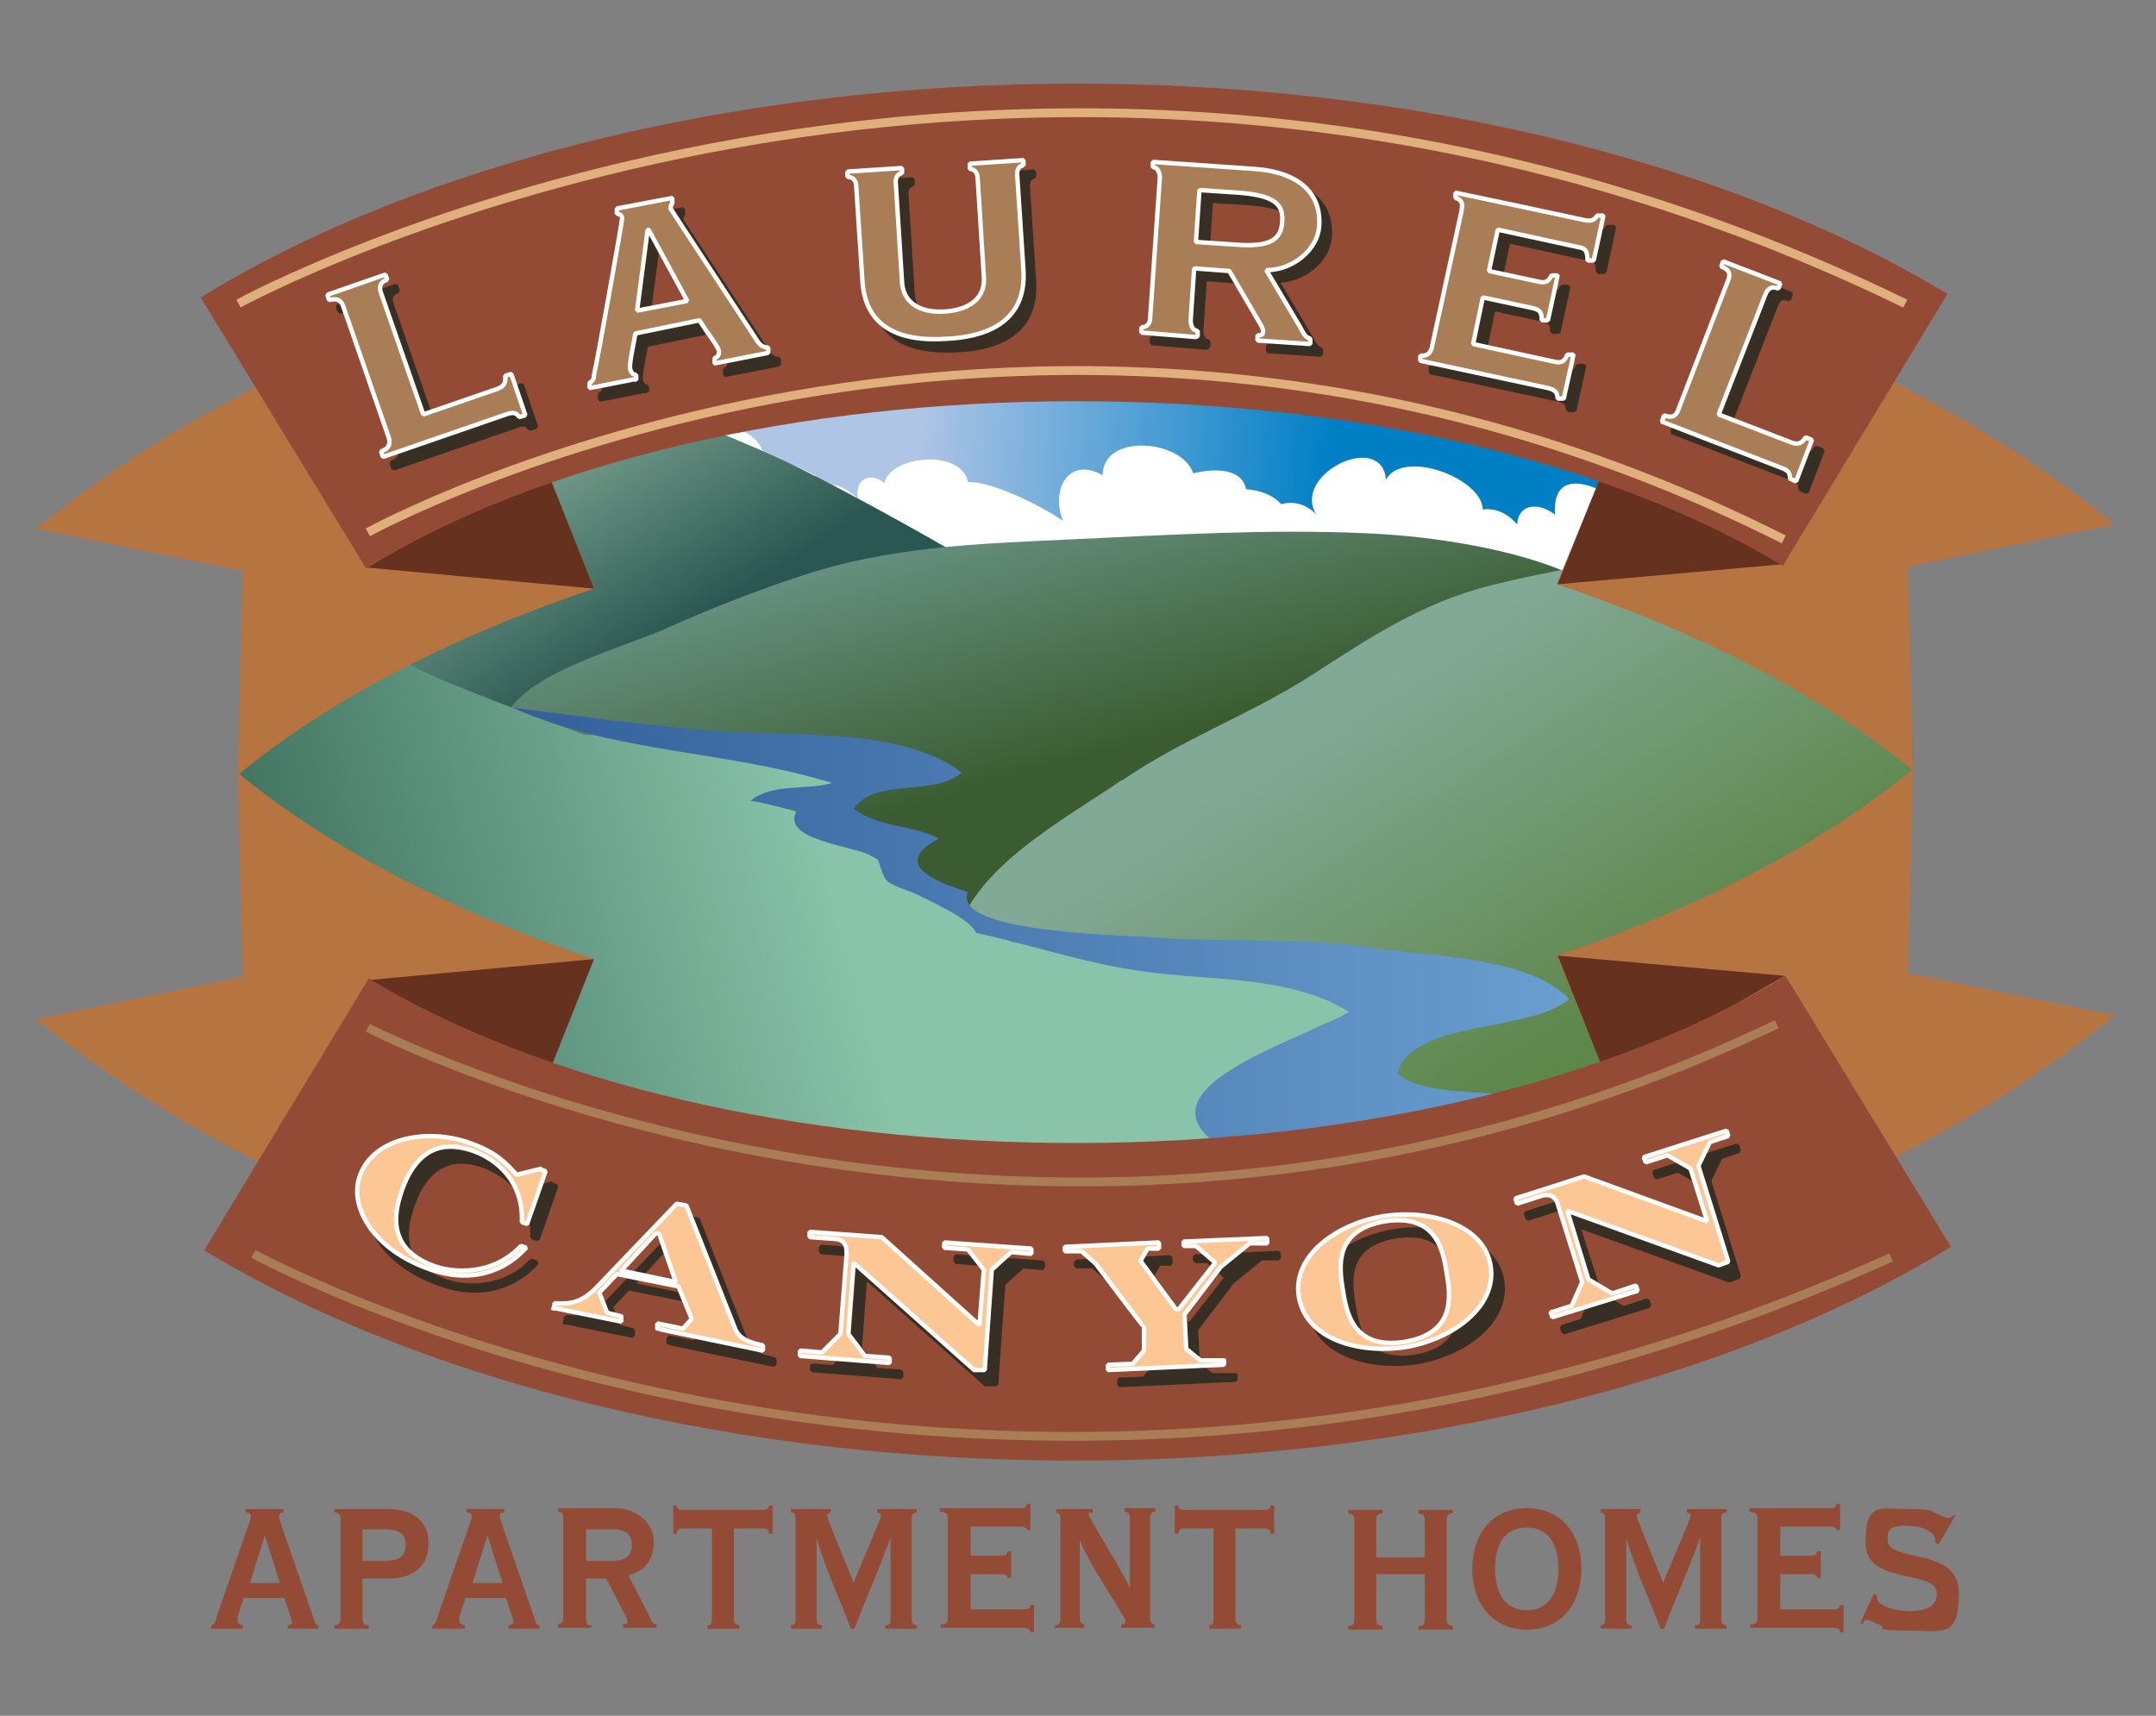 <?xml version="1.0" encoding="UTF-8"?>
<svg id="logos" xmlns="http://www.w3.org/2000/svg" width="245" height="195" xmlns:xlink="http://www.w3.org/1999/xlink" version="1.1" viewBox="0 0 245 195">
  <rect x="0" y="0" width="245" height="195" fill="#808080" stroke="none"/>
  <!-- Generator: Adobe Illustrator 29.5.1, SVG Export Plug-In . SVG Version: 2.1.0 Build 141)  -->
  <defs>
    <style>
      .st0, .st1, .st2, .st3 {
        fill: none;
      }

      .st1 {
        stroke-width: 1px;
      }

      .st1, .st2 {
        stroke: #a97e57;
      }

      .st1, .st2, .st3, .st4, .st5, .st6 {
        stroke-miterlimit: 1;
      }

      .st2, .st3 {
        stroke-width: 1px;
      }

      .st7 {
        fill: url(#linear-gradient2);
      }

      .st8 {
        fill: url(#linear-gradient1);
      }

      .st9 {
        fill: url(#linear-gradient3);
      }

      .st10 {
        fill: url(#linear-gradient5);
      }

      .st11 {
        fill: url(#linear-gradient4);
      }

      .st12 {
        fill: url(#linear-gradient);
      }

      .st13 {
        fill: #fff;
      }

      .st3 {
        stroke: #e0b07c;
      }

      .st14 {
        fill: #66311e;
      }

      .st15 {
        fill: #944b36;
      }

      .st16 {
        fill: #b67441;
      }

      .st4 {
        fill: #a97e57;
      }

      .st4, .st5, .st6 {
        stroke-width: .5px;
      }

      .st4, .st6 {
        stroke: #fff;
      }

      .st5 {
        fill: #372f24;
        stroke: #372f24;
      }

      .st6 {
        fill: #fcc794;
      }

      .st17 {
        clip-path: url(#clippath);
      }
    </style>
    <clipPath id="clippath">
      <path class="st0" d="M123.1,35.3c-54.8,0-96,24.3-96,52.3s41.2,49.3,96,49.3,94.3-22.7,94.3-50.8-39.5-50.8-94.3-50.8Z"/>
    </clipPath>
    <linearGradient id="linear-gradient" x1="79.9" y1="231.2" x2="123" y2="229.3" gradientTransform="translate(14.9 333.6) scale(1.1 -1.1)" gradientUnits="userSpaceOnUse">
      <stop offset="0" stop-color="#afc5e6"/>
      <stop offset="1" stop-color="#007fc5"/>
    </linearGradient>
    <linearGradient id="linear-gradient1" x1="43.3" y1="260.3" x2="57.3" y2="238.4" gradientTransform="translate(14.9 333.6) scale(1.1 -1.1)" gradientUnits="userSpaceOnUse">
      <stop offset="0" stop-color="#82a996"/>
      <stop offset="1" stop-color="#2a5751"/>
    </linearGradient>
    <linearGradient id="linear-gradient2" x1="92.5" y1="253.9" x2="100.8" y2="225.3" gradientTransform="translate(14.9 333.6) scale(1.1 -1.1)" gradientUnits="userSpaceOnUse">
      <stop offset="0" stop-color="#6a9588"/>
      <stop offset="1" stop-color="#3a5c30"/>
    </linearGradient>
    <linearGradient id="linear-gradient3" x1="132.7" y1="234.9" x2="154.9" y2="200.3" gradientTransform="translate(14.9 333.6) scale(1.1 -1.1)" gradientUnits="userSpaceOnUse">
      <stop offset="0" stop-color="#82a996"/>
      <stop offset="1" stop-color="#5e874c"/>
    </linearGradient>
    <linearGradient id="linear-gradient4" x1="13.9" y1="197.3" x2="72.4" y2="213" gradientTransform="translate(14.9 333.6) scale(1.1 -1.1)" gradientUnits="userSpaceOnUse">
      <stop offset="0" stop-color="#3e705c"/>
      <stop offset="1" stop-color="#89c3aa"/>
    </linearGradient>
    <linearGradient id="linear-gradient5" x1="38.5" y1="206.2" x2="179.5" y2="206.2" gradientTransform="translate(14.9 333.6) scale(1.1 -1.1)" gradientUnits="userSpaceOnUse">
      <stop offset="0" stop-color="#325f9a"/>
      <stop offset="1" stop-color="#7ab0de"/>
    </linearGradient>
  </defs>
  <g class="st17">
    <g>
      <ellipse class="st12" cx="122.6" cy="84.9" rx="99.2" ry="50.8"/>
      <path class="st13" d="M76.6,50.9c2.8-3.2,9.6-3.6,10.5,1.7,2-.8,5.6,1.5,7.5,2.5.8,0,2.1.8,2.9,1.6-.4-2.3,1.4-3.1,3-1.8.7-3.2,8.8-3.9,9.5-.1,2.5-.2,8.4,2.7,10.8,4.4-1.4-3.4.5-7.4,4.5-5.2,0-4.8,9-4.1,10.3-.2,1.9-.5,5.5-.8,6,1.8,1.5.1,3,.6,4,1.7,1.4-.4,2.9,0,4,1.2-2.9-4.6,7.4-9.6,7.9-4,1.9-3.5,10.9-.2,11,3.4,1.5-.2,2.9.5,3.9,1.7.2-2.7,2.9-2.3,4.3-1.1-.4-6.5,6.4-2.4,8.8-.7,0,0,2.5,2,2.2,1.7,1.5,2.1,6.7,4.5,6,7.1-1,4-10.6,2.7-14.2,2.9-9.6.7-17.2-.7-23-.7-6.4,0-13.1-2.5-19.4-2.2-6.3.3-12.5.7-18.7,1.1-4,.3-8.5,2.6-12.3,1.9-3.9-.8-7-5.1-10.5-7.1-4.4-2.5-9.3-4-14-5.7-2.7-1-5.1-3.9-7.7-4.4l2.7-1.5h0Z"/>
      <path class="st8" d="M92.6,54.1c-5.7-3-11.9-5.3-17.9-7.8-5.1-2.2-12.6-6.1-18.3-5.6-8.2.8-15.7,12.4-21.5,17.5-3.7,3.3-8.6,3.9-6.8,9,1.4,4.1,5,4.7,8.3,6.2,5.3,2.4,10.2,6.2,15.9,7.6,5.1,1.2,11.9-1.7,17.2-3.3,7-2.1,13.7-5.2,20.7-7.3,7.3-2.2,16.4-.8,23-4.8-6.5-4-13.7-7.9-20.5-11.5h0Z"/>
      <path class="st7" d="M58,80.5c3.4-4.6,13-6.9,18.2-9.3,4.7-2.1,9.8-4.1,14.7-5.7,10.1-3.4,20.2-3.7,30.8-4.2,11.1-.5,22.3-1.2,33.4-.7,7.8.3,19.3,2,25.8,5.9-3.6,6.2-10.9,9.8-16.6,13.7-9.4,6.4-18.8,12.7-27.9,19.4-6.3,4.7-19.1,11.5-27.3,10.2-2-.3-4.7-2.6-6.3-3.6-4.5-2.8-8.8-5.3-13.5-7.8-5.7-3.1-10.9-6.8-16.8-9.4-5-2.2-11.8-4.5-15.7-8.1l1.2-.4h0Z"/>
      <path class="st9" d="M127.5,88.7c6.8-4.7,14.6-7.5,21.6-12,6.8-4.4,12.5-8.2,20.4-10.2,6.9-1.7,14.3-2.9,21.3-4,6.3-.9,12.8-.9,19.1-.4,8.2.7,14.2,8.1,18.6,14.7,10.3,15.3,2.1,34.1-11,45.4-14.1,12.1-31.7,15.6-49.5,16.4-17.2.8-35.2,5.2-48.8-8.4-5.6-5.6-12.2-14.7-10.6-23.3,1.5-8.1,12.6-13.9,18.8-18.2h0Z"/>
      <path class="st11" d="M145.7,132.1c-.7-.2-1.9-.5-3.4-.9-2-2.4-2.6-4.7-4.9-6.9,5.8-2.6,9.5-7.2,15.6-8.8l.4-.4c-4.7-5.9-16-4.9-22.7-5.7-5.3-.6-10.5-1.5-15.7-2.3-3-2.1-6.1-4.1-9.1-5.9-4.6-2.8-9.5-5.4-14.4-7.8-.5-1.4-3.2-2.3-5.5-2.8,3.4-.5,6.5-1.1,8.6-1.6-5.5-4.5-14.5-4.4-21.2-5-1.2-.1-4.2-.5-7-.5-5.4-2-10.8-4-16.1-6.2-6.9-2.9-17.7-9.9-25.5-9-10.2,1.2-7.1,14.4-5.5,20.7,4.2,16.6,10,27,24.5,36.1,8.4,5.3,17.8,10.4,27.6,12.4,9.1,1.8,19.1.8,28.4.8s23.9.3,35.8,0c3.1,1,5.9,1.6,7.3,1.6,6,.2,12.4-1.4,18.2-.8l.4-1.2c-5.3-4.1-9.9-4.3-15.9-5.7h0Z"/>
      <path class="st10" d="M58.8,80.5c7.1.9,14.4,1.9,21.6,2.5,8.6.8,21.8-.6,28.9,4.8-3.2,2.8-9.7.5-12.3,4.1,2.9,2.2,6.7,1.8,9.7,3.4-5.7,3,0,5,3.3,6.1-2,4.6,18.1,4.9,20.6,5.1,8.4.7,16.6-.1,25,1.2,6.5,1,17.9.9,22.7,5.8-3.9,3.8-18.1,2.4-19.5,8.5,2.4,2.3,9.7,2.1,12.9,2.4,7.9.8,16,1,23.8,2.5,4.1.8,12.9,1,15.7,3.9-5.6,4.9-18.6,5.7-25.9,6.7-10.5,1.4-22.7,5.9-32.7,3.1-.3,0-.3,0,0,0,2.9-1.1,6-1.4,8.9-2.1-4.7-7.2-19.2-3.4-24.7-9.8-5.2-5.9,11.9-10.9,16.5-13.7-6.7-4.2-15.9-3.5-23.4-4.6-6.5-.9-12.7-3-19-4.4-.6-1.6-5.5-3.7-6.6-4.3-.8-.4-2.9-1-3.5-1.6s-.9-2.3-1.1-2.5c-1.9-1.5-11-1.9-9.2-5.4-1.8-.4-3.3-.9-5.2-1.2,2.4-2,6.5-1.2,9.3-2-12.3-3.8-24.3-3.3-36.2-8.5h.4Z"/>
    </g>
  </g>
  <path class="st0" d="M122.6,35.3c-54.8,0-95.1,23.1-95.1,51.2s40.3,50.4,95.1,50.4,95.3-21.8,95.3-49.8-40.5-51.8-95.3-51.8Z"/>
  <g>
    <path class="st16" d="M4.1,60.1c13.2-10.8,30.3-19.9,49.7-26.6l13.7,33.4c-16.1,5.4-30.1,12.6-40.5,21.2l.6-23.2s-23.5-4.8-23.5-4.8Z"/>
    <polygon class="st14" points="41.7 64.5 67.5 66.9 61.9 52.8 41.7 64.5"/>
    <path class="st16" d="M240.3,59.6c-13.2-10.8-30.3-19.9-49.7-26.6l-13.7,33.4c16.1,5.4,30.1,12.6,40.5,21.2l-.6-23.2,23.5-4.8h0Z"/>
    <polygon class="st14" points="202.8 64.1 177 66.4 182.6 52.4 202.8 64.1"/>
    <path class="st15" d="M22.8,33.8l18.8,30.8c19.7-12.1,49.1-19,80.7-19s60.6,6.8,80.3,18.7l18.7-30.9c-25.2-15.2-61.2-23.9-98.9-23.9S48,18.3,22.8,33.8h0Z"/>
  </g>
  <path class="st16" d="M240.3,115.4c-13.2,10.8-30.3,19.9-49.7,26.6l-13.7-33.4c16.1-5.4,30.1-12.6,40.5-21.2l-.6,23.2,23.5,4.8h0Z"/>
  <polygon class="st14" points="202.8 110.9 177 108.6 182.6 122.6 202.8 110.9"/>
  <path class="st16" d="M4.1,115.8c13.2,10.8,30.3,19.9,49.7,26.6l13.7-33.4c-16.1-5.4-30.1-12.6-40.5-21.2l.6,23.2-23.5,4.8h0Z"/>
  <polygon class="st14" points="41.7 111.4 67.5 109 61.9 123.1 41.7 111.4"/>
  <path class="st15" d="M221.7,141.7l-18.8-30.8c-19.7,12.1-49.1,19-80.7,19s-60.6-6.8-80.3-18.7l-18.7,30.9c25.1,15.2,61.2,23.9,98.9,23.9s74.4-8.8,99.6-24.3h0Z"/>
  <path class="st5" d="M62.6,134.6l.6.2-2.1,6-.6-.2c.2-4.6-2.8-7.1-5.5-8.1-5.8-2.1-7.6,3.1-8.1,4.4-.6,1.8-2.3,6.6,3.7,8.7,1.9.7,6.5,1.2,9.8-2.3l.6.2c-.5.5-4.2,4.9-11.1,2.4-6.2-2.2-9.1-7-7.8-10.6,1.6-4.4,7.8-5.4,12.5-3.7,3.1,1.1,4.1,2.3,5.3,3.6l2.9-.7h0Z"/>
  <path class="st5" d="M71.8,146l3.8-4.1c0,0,.2-.2.4-.1s.2.2.2.3l1.8,5.2s-6.2-1.3-6.2-1.3ZM64,150.2l7.9,1.6v-.6c.1,0-1.6-.4-1.6-.4l-.9-2.3,2-2.1,7,1.4,1.5,3.7-1,1.1-2.9-.6v.6c-.1,0,12,2.5,12,2.5v-.6c-1.3-.3-2.7-.6-3.2-2l-5.5-13.9-1.1-.2-9,9.4c-1.9,2-3.3,2-4.9,1.9v.6c-.1,0-.1,0-.1,0Z"/>
  <path class="st5" d="M92.4,155.2l2.3.2,2.1-2.1.7-9c0-.5.1-1.7-1.3-1.8l-2.9-.2v-.6s8.2.6,8.2.6l11.1,10,.5-6.3-1.8-2.4-2.7-.2v-.6s9.9.7,9.9.7v.6s-2.3-.2-2.3-.2l-2.2,2-.8,11.4h-1.2c0,0-13.7-12.2-13.7-12.2l-.6,8.1,1.9,2.5,2.8.2v.6s-10.1-.8-10.1-.8v-.6s0,0,0,0Z"/>
  <path class="st5" d="M133,143v.6s-1.3,0-1.3,0l-.8,1.4,3.9,5.3c0,.1.2.2.3.2s.2-.1.3-.2l4-5.1-2.2-1.9h-1.4c0,0,0-.5,0-.5l9.5-.4v.6s-2,0-2,0l-3.3,2.7-4.1,5.4.2,3.9,1.6,1.3h2.7c0-.1,0,.5,0,.5l-13.2.6v-.6s2.8-.1,2.8-.1l1.3-1.5v-2.7c-.1,0-5.5-7.2-5.5-7.2l-1.6-1.4h-1.9c0,0,0-.5,0-.5l10.7-.5h0Z"/>
  <path class="st5" d="M165.6,146.4c.4,2.5,1.1,6.8-4.8,7.8-5.9.9-6.6-3.4-7-5.9-.4-2.5-1.1-6.8,4.8-7.8,5.9-.9,6.6,3.4,7,5.9ZM170.7,145.6c-.7-4.6-6.7-6.5-12.1-5.7-5.2.8-10.5,4.4-9.7,9.2.8,4.8,6.8,6.5,12.1,5.7,5.4-.9,10.4-4.6,9.7-9.2Z"/>
  <path class="st5" d="M177.6,150.8l2.2-.7,1.2-2.7-2.7-8.6c-.1-.5-.5-1.7-1.9-1.2l-2.8.9-.2-.6,7.8-2.5,14,5.1-1.9-6-2.6-1.5-2.5.8-.2-.6,9.4-3,.2.6-2.1.7-1.3,2.7,3.4,10.9-1.1.4-17.2-6.2,2.5,7.8,2.7,1.6,2.7-.9.2.6-9.7,3-.2-.6h0Z"/>
  <path class="st6" d="M61.4,132.9l.6.2-2.1,6-.6-.2c.2-4.6-2.8-7.1-5.5-8.1-5.8-2.1-7.6,3.1-8.1,4.4-.6,1.8-2.3,6.6,3.7,8.7,1.9.7,6.5,1.2,9.8-2.3l.6.2c-.5.5-4.2,4.9-11.1,2.4-6.2-2.2-9.1-7-7.8-10.6,1.6-4.4,7.8-5.4,12.5-3.7,3.1,1.1,4.1,2.3,5.3,3.6l2.9-.7h0Z"/>
  <path class="st6" d="M70.6,144.4l3.8-4.1c0,0,.2-.2.4-.1s.2.2.2.3l1.8,5.2-6.2-1.3h0ZM62.7,148.6l7.9,1.6v-.6c.1,0-1.6-.4-1.6-.4l-.9-2.3,2-2.1,7,1.4,1.5,3.7-1,1.1-2.9-.6v.6c-.1,0,12,2.5,12,2.5v-.6c-1.3-.3-2.7-.6-3.2-2l-5.5-13.9-1.1-.2-9,9.4c-1.9,2-3.3,2-4.9,1.9v.6c-.1,0-.1,0-.1,0Z"/>
  <path class="st6" d="M91.1,153.5l2.3.2,2.1-2.1.7-9c0-.5.1-1.7-1.3-1.8l-2.9-.2v-.6s8.2.6,8.2.6l11.1,10,.5-6.3-1.8-2.3-2.7-.2v-.6s9.9.7,9.9.7v.6s-2.3-.2-2.3-.2l-2.2,2-.8,11.4h-1.2c0,0-13.7-12.2-13.7-12.2l-.6,8.1,1.9,2.5,2.8.2v.6s-10.2-.8-10.2-.8v-.6s0,0,0,0Z"/>
  <path class="st6" d="M131.7,141.3v.6s-1.3,0-1.3,0l-.8,1.4,3.9,5.3c0,.1.2.2.3.2s.2-.1.3-.2l4-5.1-2.2-1.9h-1.4c0,0,0-.5,0-.5l9.5-.4v.6s-2,0-2,0l-3.3,2.7-4.1,5.4.2,3.9,1.6,1.3h2.7c0-.1,0,.5,0,.5l-13.2.6v-.6s2.8-.1,2.8-.1l1.3-1.5v-2.7c-.1,0-5.5-7.2-5.5-7.2l-1.6-1.4h-1.9c0,0,0-.5,0-.5l10.7-.5h0Z"/>
  <path class="st6" d="M164.4,144.7c.4,2.5,1.1,6.8-4.8,7.8-5.9.9-6.6-3.4-7-5.9-.4-2.5-1.1-6.8,4.8-7.8,5.9-.9,6.6,3.4,7,5.9ZM169.4,143.9c-.7-4.6-6.7-6.5-12.1-5.7-5.2.8-10.5,4.4-9.7,9.2.8,4.8,6.8,6.5,12.1,5.7,5.4-.9,10.4-4.6,9.7-9.2Z"/>
  <path class="st6" d="M176.4,149.1l2.2-.7,1.2-2.7-2.7-8.6c-.1-.5-.5-1.6-1.9-1.2l-2.8.9-.2-.6,7.8-2.5,14,5.1-1.9-6-2.6-1.5-2.5.8-.2-.6,9.4-3,.2.6-2.1.7-1.3,2.7,3.4,10.9-1.1.4-17.2-6.2,2.4,7.8,2.7,1.6,2.7-.9.2.6-9.7,3-.2-.6h0Z"/>
  <g>
    <g>
      <path class="st5" d="M44.7,53.2l-.2-.6c.8-.3,1.1-.7.9-1.5l-5.2-15c-.3-.8-.8-.9-1.6-.7l-.2-.6,6.6-2.3.2.6c-.7.2-1,.7-.7,1.5l4.8,13.8,8.4-2.9c.8-.3,1-.7.9-1.5l.7-.2,1.6,4.7-.7.2c-.3-.5-.7-.6-1.5-.3,0,0-13.9,4.8-13.9,4.8Z"/>
      <path class="st5" d="M74.9,27.3h0s4.4,8.1,4.4,8.1l-5.7,1.1s1.2-9.2,1.2-9.2ZM73.5,44.5v-.6c-.4,0-.6-.3-.7-.7-.1-.7.5-3.2.6-4l7.3-1.5c.6,1.1,2.1,2.9,2.2,3.5,0,.3,0,.6-.5.8v.6c.1,0,6.1-1.2,6.1-1.2v-.6c-.8,0-1.1-.5-1.6-1.3-3.4-5.2-9.4-14.3-9.5-14.5,0-.3.1-.5.2-.6v-.6c-.1,0-6.3,1.2-6.3,1.2v.6c.3,0,.6.2.6.5,0,.4-2.9,16.7-3.2,17.8,0,.4-.1.7-.5.9v.6c.1,0,5.1-1,5.1-1h0Z"/>
      <path class="st5" d="M103.7,20.4v.6c-.4,0-.8.4-.7,1.2l.7,11.1c.1,2.3,1.9,3.6,4.9,3.4,3-.2,4.6-1.7,4.4-4l-.7-11.1c0-.8-.5-1.1-.9-1.1v-.6s6.1-.4,6.1-.4v.6c-.4,0-.8.4-.7,1.2l.7,10.7c.3,5-2.9,7.5-8.7,7.8s-9.3-1.6-9.6-6.6l-.7-10.7c0-.8-.5-1.1-1-1.1v-.6s6.1-.4,6.1-.4h0Z"/>
      <path class="st5" d="M137.6,22.8l4.5.3c3.8.3,5.1,1.2,4.9,3.3-.1,2.1-1.5,2.9-5.3,2.6l-4.5-.3.4-5.9h0ZM137.3,39.4v-.6c-.4,0-.8-.4-.8-1.2l.4-5.9,4,.3,3.5,6c.3.5.4.8.3,1,0,.3-.3.3-.6.3v.6s6,.4,6,.4v-.6c-.6-.2-.7-.5-1.2-1.4l-3.8-6.4c3.1,0,5.8-2.4,6-4.9.3-3.6-2-6.2-7.3-6.6l-11.6-.8v.6c.4,0,.8.4.8,1.2l-1.1,15.9c0,.8-.5,1.1-1,1.1v.6s6.2.5,6.2.5h0Z"/>
      <path class="st5" d="M167.3,25.1c.2-.8-.2-1.2-.7-1.3v-.6c.1,0,14.6,3.1,14.6,3.1.8.2,1.2,0,1.5-.5h.7c0,.1-1.1,5.1-1.1,5.1h-.7c0-1-.2-1.4-1-1.5l-9.2-2-1,4.7,5.6,1.2c.8.2,1.2,0,1.5-.7h.7c0,.1-1.1,5.1-1.1,5.1h-.7c0-.9-.2-1.2-1.1-1.4l-5.6-1.2-1.1,5.3,9.2,2c.8.2,1.2,0,1.5-.8h.7c0,.1-1.1,5-1.1,5h-.7c0-.7-.3-1-1.1-1.2l-14.5-3.1v-.6c.6.1,1.1-.1,1.3-.9l3.4-15.5h0Z"/>
      <path class="st5" d="M190.1,49l.2-.6c.8.3,1.3.2,1.6-.6l5.7-14.8c.3-.8,0-1.2-.8-1.5l.2-.6,6.5,2.5-.2.6c-.7-.3-1.2-.1-1.5.7l-5.3,13.6,8.3,3.2c.8.3,1.2,0,1.6-.6l.7.3-1.8,4.7-.7-.3c0-.6-.1-.9-.9-1.2l-13.7-5.3h0Z"/>
    </g>
    <g>
      <path class="st4" d="M43.5,51.9l-.2-.6c.8-.3,1.1-.7.9-1.5l-5.2-15c-.3-.8-.8-.9-1.6-.7l-.2-.6,6.6-2.3.2.6c-.7.2-1,.7-.7,1.5l4.8,13.8,8.4-2.9c.8-.3,1-.7.9-1.5l.7-.2,1.6,4.7-.7.2c-.3-.5-.7-.6-1.5-.3l-13.9,4.8h0Z"/>
      <path class="st4" d="M73.7,26.1h0s4.4,8.1,4.4,8.1l-5.7,1.1,1.2-9.2ZM72.3,43.2v-.6c-.4,0-.6-.3-.7-.7-.1-.7.5-3.2.6-4l7.3-1.5c.6,1.1,2.1,2.9,2.2,3.5,0,.3,0,.6-.5.8v.6c.1,0,6.1-1.2,6.1-1.2v-.6c-.8,0-1.1-.5-1.6-1.3-3.4-5.2-9.4-14.3-9.5-14.5,0-.3.1-.5.2-.6v-.6c-.1,0-6.3,1.2-6.3,1.2v.6c.3,0,.6.2.6.5,0,.4-2.9,16.7-3.2,17.8,0,.4-.1.7-.5.9v.6c.1,0,5.1-1,5.1-1h0Z"/>
      <path class="st4" d="M102.5,19.1v.6c-.4,0-.8.4-.7,1.2l.7,11.1c.1,2.3,1.9,3.6,4.9,3.4,3-.2,4.6-1.7,4.4-4l-.7-11.1c0-.8-.5-1.1-.9-1.1v-.6s6.1-.4,6.1-.4v.6c-.4,0-.8.4-.7,1.2l.7,10.7c.3,5-2.9,7.5-8.7,7.8-5.8.4-9.3-1.6-9.6-6.6l-.7-10.7c0-.8-.5-1.1-1-1.1v-.6s6.1-.4,6.1-.4h0Z"/>
      <path class="st4" d="M136.3,21.6l4.5.3c3.8.3,5.1,1.2,4.9,3.3-.1,2.1-1.5,2.9-5.3,2.6l-4.5-.3.4-5.9h0ZM136.1,38.2v-.6c-.4,0-.8-.4-.8-1.2l.4-5.9,4,.3,3.5,6c.3.5.4.8.3,1,0,.3-.3.3-.6.3v.6s6,.4,6,.4v-.6c-.6-.2-.7-.5-1.2-1.4l-3.8-6.4c3.1,0,5.8-2.4,6-4.9.3-3.6-2-6.2-7.3-6.6l-11.6-.8v.6c.4,0,.8.4.8,1.2l-1.1,15.9c0,.8-.5,1.1-1,1.1v.6s6.2.5,6.2.5h0Z"/>
      <path class="st4" d="M166.1,23.8c.2-.8-.2-1.2-.7-1.3v-.6c.1,0,14.6,3.1,14.6,3.1.8.2,1.2,0,1.5-.5h.7c0,.1-1.1,5.1-1.1,5.1h-.7c0-1-.2-1.4-1-1.5l-9.2-2-1,4.7,5.6,1.2c.8.2,1.2,0,1.5-.7h.7c0,.1-1.1,5.1-1.1,5.1h-.7c0-.9-.2-1.2-1.1-1.4l-5.6-1.2-1.1,5.3,9.2,2c.8.2,1.2,0,1.5-.8h.7c0,.1-1.1,5-1.1,5h-.7c0-.7-.3-1-1.1-1.2l-14.5-3.1v-.6c.6.1,1.1-.1,1.3-.9l3.4-15.6h0Z"/>
      <path class="st4" d="M188.9,47.8l.2-.6c.8.3,1.3.2,1.6-.6l5.7-14.8c.3-.8,0-1.2-.8-1.5l.2-.6,6.5,2.5-.2.6c-.7-.3-1.2-.1-1.5.7l-5.3,13.6,8.3,3.2c.8.3,1.2,0,1.6-.6l.7.3-1.8,4.7-.7-.3c0-.6-.1-.9-.9-1.2l-13.7-5.3h0Z"/>
    </g>
  </g>
  <path class="st1" d="M41.8,116.8s76.4,39.7,160.1-.4"/>
  <path class="st2" d="M28.8,142.5s84.1,46.4,186.1.4"/>
  <path class="st3" d="M27.1,34.5s89-48.8,189.4,0"/>
  <path class="st3" d="M41.8,60.5s76-41.9,160.9.8"/>
  <path class="st15" d="M28.4,179.9l1.7-5.4h0l1.7,5.4h-3.4,0ZM27.6,185.1v-.4c-.4,0-.6-.3-.6-.5s0-.3,0-.5l.7-2.1h4.6l.8,2.4c0,.2.1.3.1.4,0,.2-.1.2-.5.3v.4h3.5v-.4c-.3,0-.4-.2-.5-.6l-3.7-10.7c-.2-.7-.3-.9-.3-1.1,0-.3.2-.4.5-.4v-.4h-4.3v.4c.5,0,.6.2.6.3,0,.2,0,.4-.2.9l-3.8,11c0,.2-.2.6-.5.6v.4h3.4Z"/>
  <path class="st15" d="M41.2,173.8h2.4c1.8,0,2.5.5,2.5,1.8s-.8,1.8-2.5,1.8h-2.4v-3.6h0ZM41.9,185.1v-.4c-.5,0-.7-.2-.7-.7v-4.6h2.9c3.3,0,4.6-1.8,4.6-4s-1.4-3.9-4.6-3.9h-6.1v.4c.5,0,.7.2.7.7v11.4c0,.4-.1.6-.7.7v.4h3.9Z"/>
  <path class="st15" d="M53.7,179.9l1.7-5.4h0l1.7,5.4h-3.4ZM52.8,185.1v-.4c-.4,0-.6-.3-.6-.5s0-.3,0-.5l.7-2.1h4.6l.8,2.4c0,.2,0,.3,0,.4,0,.2-.1.2-.5.3v.4h3.5v-.4c-.3,0-.4-.2-.5-.6l-3.7-10.7c-.2-.7-.3-.9-.3-1.1,0-.3.1-.4.5-.4v-.4h-4.3v.4c.5,0,.6.2.6.3,0,.2,0,.4-.2.9l-3.8,11c0,.2-.2.6-.5.6v.4h3.4Z"/>
  <path class="st15" d="M66.6,173.8h3c1.6,0,2.2.7,2.2,1.8s-.7,1.8-2.2,1.8h-3v-3.6h0ZM67.2,185.1v-.4c-.5,0-.6-.2-.6-.7v-4.6h2.3l2.1,4.1c.3.5.3.7.3.8,0,.2-.2.3-.5.3v.4h3.8v-.4c-.5,0-.6-.5-1.2-1.7l-2-3.9c2-.4,2.9-1.9,2.9-3.8s-1.7-3.8-4.5-3.8h-6.4v.4c.5,0,.6.2.6.7v11.4c0,.4-.1.6-.6.7v.4h3.8,0Z"/>
  <path class="st15" d="M80.4,185.1v-.4c.4,0,.5-.2.5-.7v-10.3h-3.1c-.6,0-.8,0-.9.6h-.4v-3.2h.4c0,.4.3.5.9.5h8.7c.6,0,.8,0,.9-.5h.4v3.2h-.4c0-.5-.3-.6-.9-.6h-3.1v10.3c0,.4.1.6.6.7v.4h-3.7Z"/>
  <path class="st15" d="M89.9,185.1v-.4c.3,0,.5-.2.5-.5v-11.8c0-.3-.1-.5-.5-.5v-.4h4.5v.4c-.3,0-.4.2-.4.4,0,.4,2.5,6.2,3,7.6,1.3-3.3,3.1-7.2,3.1-7.6s-.1-.3-.4-.4v-.4h4.5v.4c-.4,0-.6.2-.6.5v11.8c0,.3.2.5.6.5v.4h-3.6v-.4c.5,0,.6-.2.6-.5v-9.5h0c-1.2,3.5-2.8,6.9-4.1,10.4h-.4c-1.3-3.4-2.9-6.8-3.9-10.3h0v9.4c0,.3.2.5.6.5v.4h-3.5Z"/>
  <path class="st15" d="M110.3,182.9h5.9c.6,0,.8,0,.9-.5h.4v3.1h-.4c0-.4-.3-.5-.9-.5h-9.3v-.4c.7,0,.8-.2.8-.7v-11.4c0-.4-.1-.6-.9-.7v-.4h9c.6,0,.8,0,.9-.5h.4v3h-.4c0-.3-.3-.4-.9-.4h-5.5v3.3h3.3c.6,0,.8,0,.9-.5h.4v3h-.4c0-.3-.3-.4-.9-.4h-3.3v3.7h0Z"/>
  <path class="st15" d="M119.9,185.1v-.4c.5,0,.6-.2.6-.7v-11.4c0-.4-.1-.6-.5-.7v-.4h4.2v.4c-.4,0-.5,0-.5.2,0,.4,4.4,7.3,4.7,8.5h0v-8.1c0-.4-.1-.6-.6-.7v-.4h3.5v.4c-.4,0-.6.2-.6.7v11.4c0,.5.1.6.5.7v.4h-3.8v-.4c.3,0,.5,0,.5-.4,0-.4-4.4-6.8-5.2-9.2h0v8.9c0,.4.1.6.5.7v.4h-3.5Z"/>
  <path class="st15" d="M137.4,185.1v-.4c.4,0,.5-.2.5-.7v-10.3h-3.1c-.6,0-.8,0-.9.6h-.4v-3.2h.4c0,.4.3.5.9.5h8.7c.6,0,.8,0,.9-.5h.4v3.2h-.4c0-.5-.3-.6-.9-.6h-3.1v10.3c0,.4.1.6.6.7v.4h-3.7Z"/>
  <path class="st15" d="M156.4,178.9v5.2c0,.4.1.6.7.7v.4h-3.9v-.4c.5,0,.7-.2.7-.7v-11.4c0-.4-.1-.6-.7-.7v-.4h3.9v.4c-.5,0-.7.2-.7.7v4.3h5.5v-4.3c0-.4-.1-.6-.7-.7v-.4h3.9v.4c-.5,0-.7.2-.7.7v11.4c0,.4.1.6.7.7v.4h-3.9v-.4c.5,0,.7-.2.7-.7v-5.2h-5.5Z"/>
  <path class="st15" d="M169.9,178.3c0-3.1,1.3-4.7,3.6-4.7s3.6,1.7,3.6,4.7-1.3,4.7-3.6,4.7-3.6-1.7-3.6-4.7ZM167.3,178.3c0,3.8,2.2,6.9,6.2,6.9s6.2-3,6.2-6.9-2.2-6.9-6.2-6.9-6.2,3-6.2,6.9Z"/>
  <path class="st15" d="M181.9,185.1v-.4c.3,0,.5-.2.5-.5v-11.8c0-.3-.2-.5-.5-.5v-.4h4.5v.4c-.3,0-.4.2-.4.4,0,.4,2.5,6.2,3,7.6,1.3-3.3,3.1-7.2,3.1-7.6s-.1-.3-.4-.4v-.4h4.5v.4c-.4,0-.6.2-.6.5v11.8c0,.3.2.5.6.5v.4h-3.6v-.4c.5,0,.6-.2.6-.5v-9.5h0c-1.2,3.5-2.8,6.9-4.1,10.4h-.4c-1.3-3.4-2.9-6.8-3.9-10.3h0v9.4c0,.3.2.5.6.5v.4h-3.5Z"/>
  <path class="st15" d="M202.3,182.9h5.9c.6,0,.8,0,.9-.5h.4v3.1h-.4c0-.4-.3-.5-.9-.5h-9.3v-.4c.7,0,.8-.2.8-.7v-11.4c0-.4-.1-.6-.9-.7v-.4h9c.6,0,.8,0,.9-.5h.4v3h-.4c0-.3-.3-.4-.9-.4h-5.5v3.3h3.3c.6,0,.8,0,.9-.5h.4v3h-.4c0-.3-.3-.4-.9-.4h-3.3v3.7h0Z"/>
  <path class="st15" d="M212.9,181.1l.4.2c0,0,0,.2,0,.3,0,.9,2.1,1.5,3.6,1.5,2.4,0,3.2-.8,3.2-2,0-2.8-8.1-.9-8.1-5.7s1.5-3.9,4.9-3.9,2.4.3,3.1.5c.7.3,1.1.5,1.4.5s.4-.1.6-.3h.2c0,.1-1.9,3.3-1.9,3.3l-.4-.2c0,0,0-.3,0-.4,0-.6-1.1-1.5-3.3-1.5s-2.1.7-2.1,1.6c0,2.7,8.1.7,8.1,6s-1.8,4.3-5.9,4.3-2.3-.3-3-.6c-.8-.3-1.2-.6-1.6-.6s-.3.2-.4.4h-.3c0-.1,1.5-3.3,1.5-3.3h0Z"/>
  <rect class="st0" x="2.5" y="3" width="240" height="189"/>
</svg>